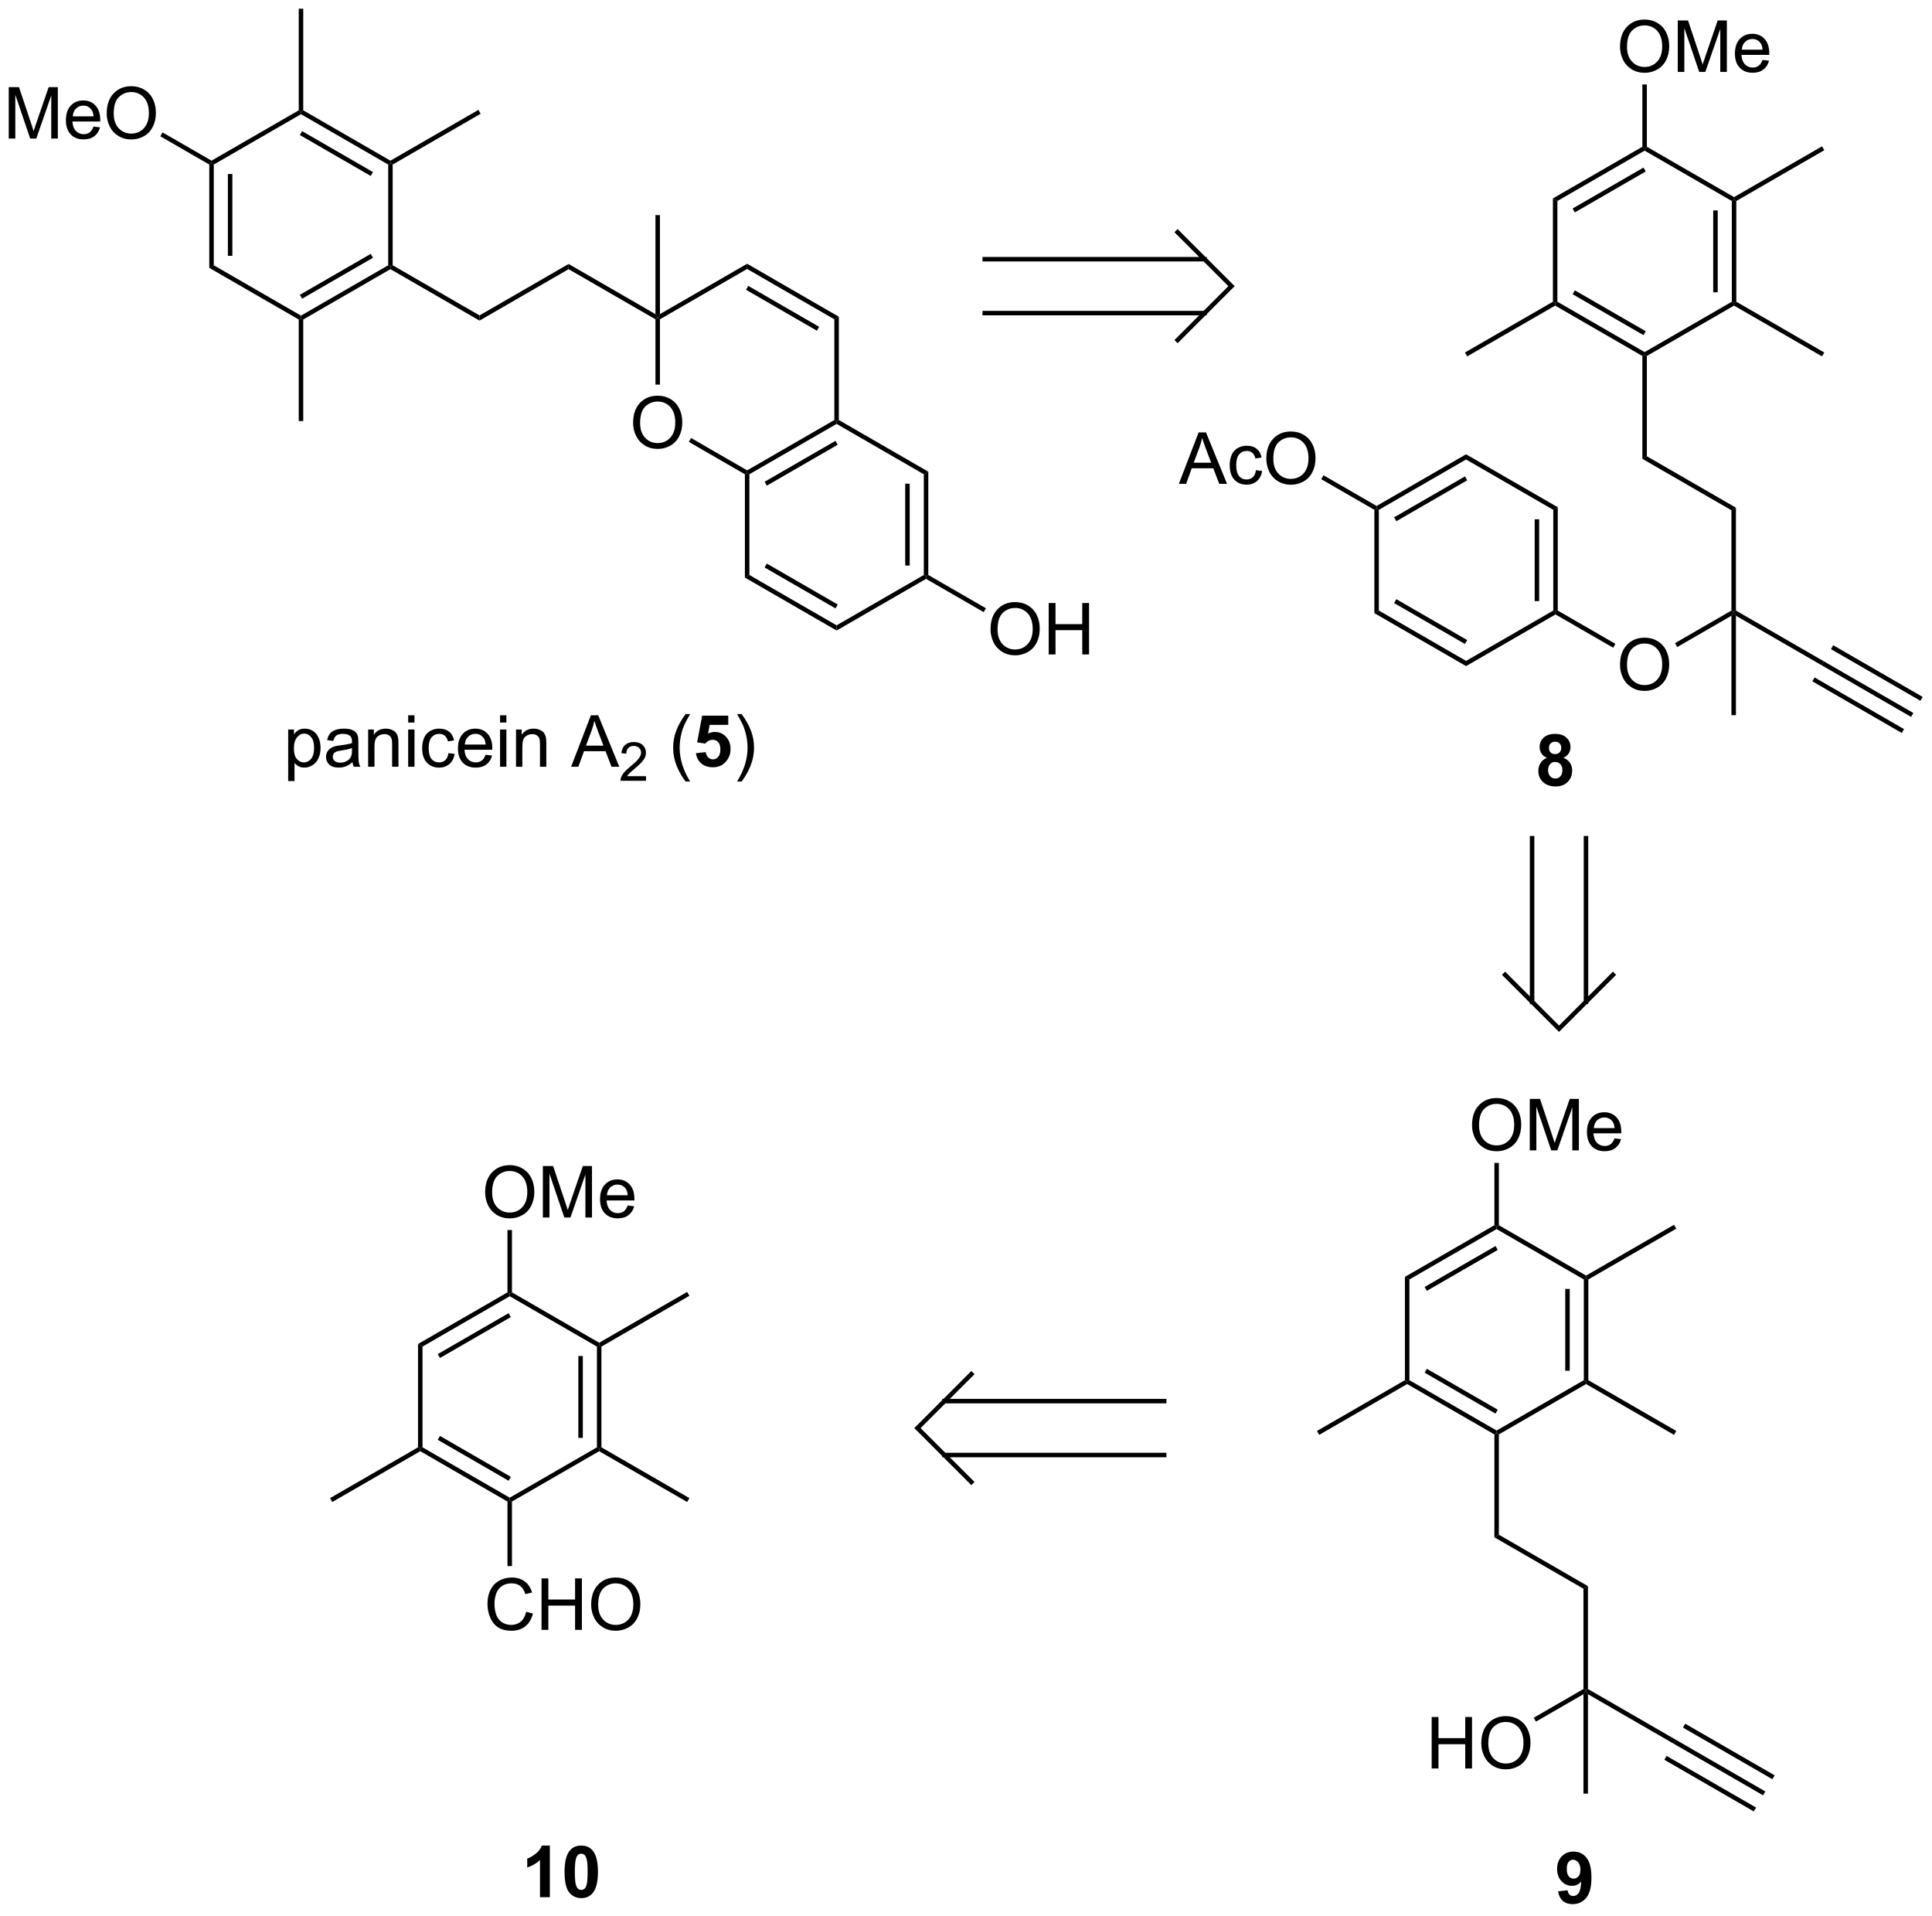 <?xml version="1.0" encoding="UTF-8"?>
<!DOCTYPE svg PUBLIC '-//W3C//DTD SVG 1.0//EN'
          'http://www.w3.org/TR/2001/REC-SVG-20010904/DTD/svg10.dtd'>
<svg stroke-dasharray="none" shape-rendering="auto" xmlns="http://www.w3.org/2000/svg" font-family="'Dialog'" text-rendering="auto" width="590" fill-opacity="1" color-interpolation="auto" color-rendering="auto" preserveAspectRatio="xMidYMid meet" font-size="12px" viewBox="0 0 590 585" fill="black" xmlns:xlink="http://www.w3.org/1999/xlink" stroke="black" image-rendering="auto" stroke-miterlimit="10" stroke-linecap="square" stroke-linejoin="miter" font-style="normal" stroke-width="1" height="585" stroke-dashoffset="0" font-weight="normal" stroke-opacity="1"
><!--Generated by the Batik Graphics2D SVG Generator--><defs id="genericDefs"
  /><g
  ><defs id="defs1"
    ><clipPath clipPathUnits="userSpaceOnUse" id="clipPath1"
      ><path d="M2.152 0.646 L223.325 0.646 L223.325 219.674 L2.152 219.674 L2.152 0.646 Z"
      /></clipPath
      ><clipPath clipPathUnits="userSpaceOnUse" id="clipPath2"
      ><path d="M1.834 1.107 L1.834 214.045 L216.857 214.045 L216.857 1.107 Z"
      /></clipPath
    ></defs
    ><g transform="scale(2.667,2.667) translate(-2.152,-0.646) matrix(1.029,0,0,1.029,0.266,-0.493)"
    ><path d="M33.902 88.012 L33.902 82.272 L34.543 82.272 L34.543 82.811 Q34.77 82.493 35.053 82.337 Q35.34 82.178 35.746 82.178 Q36.277 82.178 36.684 82.452 Q37.09 82.725 37.296 83.223 Q37.504 83.72 37.504 84.314 Q37.504 84.952 37.275 85.462 Q37.046 85.97 36.611 86.243 Q36.176 86.514 35.694 86.514 Q35.343 86.514 35.064 86.366 Q34.785 86.217 34.606 85.991 L34.606 88.012 L33.902 88.012 ZM34.538 84.368 Q34.538 85.171 34.861 85.553 Q35.186 85.936 35.647 85.936 Q36.116 85.936 36.449 85.54 Q36.785 85.142 36.785 84.311 Q36.785 83.517 36.457 83.124 Q36.132 82.728 35.678 82.728 Q35.231 82.728 34.884 83.15 Q34.538 83.569 34.538 84.368 ZM41.057 85.907 Q40.667 86.241 40.305 86.379 Q39.945 86.514 39.531 86.514 Q38.846 86.514 38.479 86.181 Q38.112 85.845 38.112 85.327 Q38.112 85.022 38.25 84.769 Q38.391 84.517 38.615 84.366 Q38.839 84.212 39.12 84.134 Q39.328 84.079 39.745 84.03 Q40.596 83.928 41 83.788 Q41.003 83.642 41.003 83.603 Q41.003 83.173 40.805 82.999 Q40.534 82.759 40.003 82.759 Q39.508 82.759 39.271 82.933 Q39.034 83.108 38.922 83.548 L38.234 83.454 Q38.328 83.014 38.542 82.743 Q38.758 82.47 39.164 82.324 Q39.57 82.178 40.104 82.178 Q40.636 82.178 40.966 82.303 Q41.3 82.428 41.456 82.618 Q41.612 82.806 41.675 83.095 Q41.711 83.275 41.711 83.743 L41.711 84.681 Q41.711 85.663 41.755 85.923 Q41.8 86.181 41.932 86.421 L41.198 86.421 Q41.089 86.202 41.057 85.907 ZM41 84.337 Q40.617 84.493 39.852 84.603 Q39.417 84.665 39.237 84.743 Q39.057 84.822 38.958 84.973 Q38.862 85.124 38.862 85.306 Q38.862 85.587 39.076 85.775 Q39.289 85.962 39.698 85.962 Q40.104 85.962 40.419 85.785 Q40.737 85.608 40.886 85.298 Q41 85.061 41 84.595 L41 84.337 ZM42.801 86.421 L42.801 82.272 L43.434 82.272 L43.434 82.861 Q43.889 82.178 44.754 82.178 Q45.129 82.178 45.441 82.314 Q45.757 82.447 45.913 82.665 Q46.069 82.884 46.132 83.186 Q46.171 83.381 46.171 83.868 L46.171 86.421 L45.468 86.421 L45.468 83.897 Q45.468 83.467 45.384 83.254 Q45.303 83.04 45.095 82.915 Q44.887 82.788 44.606 82.788 Q44.155 82.788 43.83 83.074 Q43.504 83.358 43.504 84.155 L43.504 86.421 L42.801 86.421 ZM47.253 81.501 L47.253 80.694 L47.956 80.694 L47.956 81.501 L47.253 81.501 ZM47.253 86.421 L47.253 82.272 L47.956 82.272 L47.956 86.421 L47.253 86.421 ZM51.733 84.9 L52.426 84.991 Q52.311 85.704 51.845 86.111 Q51.379 86.514 50.699 86.514 Q49.848 86.514 49.33 85.957 Q48.811 85.4 48.811 84.361 Q48.811 83.689 49.033 83.186 Q49.257 82.681 49.712 82.431 Q50.168 82.178 50.702 82.178 Q51.379 82.178 51.809 82.519 Q52.238 82.861 52.358 83.491 L51.676 83.595 Q51.577 83.178 51.33 82.967 Q51.082 82.756 50.731 82.756 Q50.199 82.756 49.866 83.137 Q49.535 83.517 49.535 84.342 Q49.535 85.178 49.856 85.558 Q50.176 85.936 50.691 85.936 Q51.106 85.936 51.382 85.683 Q51.66 85.428 51.733 84.9 ZM55.866 85.085 L56.593 85.173 Q56.421 85.811 55.955 86.163 Q55.491 86.514 54.77 86.514 Q53.858 86.514 53.324 85.954 Q52.793 85.392 52.793 84.381 Q52.793 83.335 53.332 82.756 Q53.871 82.178 54.731 82.178 Q55.561 82.178 56.087 82.746 Q56.616 83.311 56.616 84.337 Q56.616 84.4 56.613 84.525 L53.52 84.525 Q53.559 85.21 53.905 85.574 Q54.254 85.936 54.772 85.936 Q55.16 85.936 55.434 85.733 Q55.707 85.53 55.866 85.085 ZM53.559 83.947 L55.874 83.947 Q55.827 83.423 55.608 83.163 Q55.272 82.756 54.738 82.756 Q54.254 82.756 53.923 83.082 Q53.593 83.405 53.559 83.947 ZM57.479 81.501 L57.479 80.694 L58.182 80.694 L58.182 81.501 L57.479 81.501 ZM57.479 86.421 L57.479 82.272 L58.182 82.272 L58.182 86.421 L57.479 86.421 ZM59.254 86.421 L59.254 82.272 L59.887 82.272 L59.887 82.861 Q60.343 82.178 61.207 82.178 Q61.582 82.178 61.895 82.314 Q62.21 82.447 62.366 82.665 Q62.522 82.884 62.585 83.186 Q62.624 83.381 62.624 83.868 L62.624 86.421 L61.921 86.421 L61.921 83.897 Q61.921 83.467 61.837 83.254 Q61.757 83.04 61.548 82.915 Q61.34 82.788 61.059 82.788 Q60.608 82.788 60.283 83.074 Q59.957 83.358 59.957 84.155 L59.957 86.421 L59.254 86.421 ZM65.384 86.421 L67.585 80.694 L68.402 80.694 L70.746 86.421 L69.882 86.421 L69.215 84.686 L66.819 84.686 L66.192 86.421 L65.384 86.421 ZM67.038 84.069 L68.981 84.069 L68.382 82.483 Q68.108 81.759 67.975 81.296 Q67.866 81.845 67.668 82.389 L67.038 84.069 Z" stroke="none" clip-path="url(#clipPath2)"
    /></g
    ><g transform="matrix(2.743,0,0,2.743,-5.03,-3.037)"
    ><path d="M73.755 87.513 L73.755 88.02 L70.915 88.02 Q70.909 87.829 70.977 87.653 Q71.085 87.364 71.323 87.083 Q71.563 86.802 72.014 86.433 Q72.714 85.858 72.96 85.522 Q73.206 85.186 73.206 84.888 Q73.206 84.575 72.981 84.36 Q72.759 84.144 72.397 84.144 Q72.016 84.144 71.788 84.372 Q71.559 84.601 71.557 85.005 L71.014 84.95 Q71.071 84.343 71.434 84.026 Q71.798 83.708 72.409 83.708 Q73.028 83.708 73.388 84.052 Q73.749 84.394 73.749 84.899 Q73.749 85.157 73.643 85.407 Q73.538 85.655 73.292 85.931 Q73.048 86.206 72.479 86.686 Q72.005 87.085 71.87 87.228 Q71.735 87.37 71.647 87.513 L73.755 87.513 Z" stroke="none" clip-path="url(#clipPath2)"
    /></g
    ><g transform="matrix(2.743,0,0,2.743,-5.03,-3.037)"
    ><path d="M78.165 88.105 Q77.582 87.371 77.178 86.387 Q76.777 85.4 76.777 84.345 Q76.777 83.415 77.079 82.564 Q77.431 81.577 78.165 80.595 L78.668 80.595 Q78.196 81.407 78.043 81.756 Q77.806 82.296 77.668 82.881 Q77.501 83.611 77.501 84.35 Q77.501 86.228 78.668 88.105 L78.165 88.105 Z" stroke="none" clip-path="url(#clipPath2)"
    /></g
    ><g transform="matrix(2.743,0,0,2.743,-5.03,-3.037)"
    ><path d="M79.314 84.947 L80.407 84.835 Q80.454 85.204 80.683 85.423 Q80.915 85.639 81.215 85.639 Q81.558 85.639 81.795 85.361 Q82.035 85.079 82.035 84.517 Q82.035 83.991 81.798 83.728 Q81.564 83.462 81.183 83.462 Q80.712 83.462 80.337 83.881 L79.446 83.751 L80.009 80.772 L82.91 80.772 L82.91 81.798 L80.84 81.798 L80.668 82.772 Q81.035 82.587 81.418 82.587 Q82.15 82.587 82.657 83.118 Q83.165 83.65 83.165 84.499 Q83.165 85.204 82.754 85.759 Q82.196 86.519 81.204 86.519 Q80.41 86.519 79.91 86.092 Q79.41 85.665 79.314 84.947 Z" stroke="none" clip-path="url(#clipPath2)"
    /></g
    ><g transform="matrix(2.743,0,0,2.743,-5.03,-3.037)"
    ><path d="M84.396 88.105 L83.891 88.105 Q85.06 86.228 85.06 84.35 Q85.06 83.616 84.891 82.892 Q84.758 82.306 84.521 81.767 Q84.367 81.415 83.891 80.595 L84.396 80.595 Q85.13 81.577 85.482 82.564 Q85.781 83.415 85.781 84.345 Q85.781 85.4 85.377 86.387 Q84.974 87.371 84.396 88.105 Z" stroke="none" clip-path="url(#clipPath2)"
    /></g
    ><g transform="matrix(2.743,0,0,2.743,-5.03,-3.037)"
    ><path d="M25.134 19.425 L25.384 19.281 L25.634 19.425 L25.634 30.637 L25.134 30.925 ZM27.204 20.476 L27.204 29.586 L27.704 29.586 L27.704 20.476 Z" stroke="none" clip-path="url(#clipPath2)"
    /></g
    ><g transform="matrix(2.743,0,0,2.743,-5.03,-3.037)"
    ><path d="M25.134 30.925 L25.634 30.637 L35.343 36.242 L35.343 36.531 L35.093 36.675 Z" stroke="none" clip-path="url(#clipPath2)"
    /></g
    ><g transform="matrix(2.743,0,0,2.743,-5.03,-3.037)"
    ><path d="M35.593 36.675 L35.343 36.531 L35.343 36.242 L45.052 30.637 L45.302 30.781 L45.302 31.07 ZM35.468 34.358 L43.357 29.803 L43.107 29.37 L35.218 33.925 Z" stroke="none" clip-path="url(#clipPath2)"
    /></g
    ><g transform="matrix(2.743,0,0,2.743,-5.03,-3.037)"
    ><path d="M45.552 30.637 L45.302 30.781 L45.052 30.637 L45.052 19.425 L45.302 19.281 L45.552 19.425 Z" stroke="none" clip-path="url(#clipPath2)"
    /></g
    ><g transform="matrix(2.743,0,0,2.743,-5.03,-3.037)"
    ><path d="M45.302 18.992 L45.302 19.281 L45.052 19.425 L35.343 13.82 L35.343 13.531 L35.593 13.387 ZM43.357 20.26 L35.468 15.705 L35.218 16.138 L43.107 20.693 Z" stroke="none" clip-path="url(#clipPath2)"
    /></g
    ><g transform="matrix(2.743,0,0,2.743,-5.03,-3.037)"
    ><path d="M35.093 13.387 L35.343 13.531 L35.343 13.82 L25.634 19.425 L25.384 19.281 L25.384 18.992 Z" stroke="none" clip-path="url(#clipPath2)"
    /></g
    ><g transform="matrix(2.743,0,0,2.743,-5.03,-3.037)"
    ><path d="M2.806 16.53 L2.806 10.804 L3.947 10.804 L5.303 14.858 Q5.491 15.424 5.577 15.705 Q5.673 15.392 5.882 14.788 L7.251 10.804 L8.272 10.804 L8.272 16.53 L7.54 16.53 L7.54 11.736 L5.876 16.53 L5.194 16.53 L3.538 11.655 L3.538 16.53 L2.806 16.53 ZM12.244 15.194 L12.97 15.283 Q12.798 15.921 12.332 16.273 Q11.869 16.624 11.147 16.624 Q10.236 16.624 9.702 16.064 Q9.171 15.502 9.171 14.491 Q9.171 13.444 9.71 12.866 Q10.249 12.288 11.108 12.288 Q11.939 12.288 12.465 12.856 Q12.994 13.421 12.994 14.447 Q12.994 14.509 12.991 14.634 L9.897 14.634 Q9.936 15.319 10.283 15.684 Q10.632 16.046 11.15 16.046 Q11.538 16.046 11.811 15.843 Q12.085 15.64 12.244 15.194 ZM9.936 14.056 L12.251 14.056 Q12.204 13.533 11.986 13.273 Q11.65 12.866 11.116 12.866 Q10.632 12.866 10.301 13.192 Q9.97 13.515 9.936 14.056 ZM13.714 13.741 Q13.714 12.314 14.479 11.509 Q15.245 10.702 16.456 10.702 Q17.247 10.702 17.883 11.082 Q18.521 11.46 18.854 12.137 Q19.19 12.814 19.19 13.674 Q19.19 14.546 18.839 15.233 Q18.487 15.921 17.841 16.275 Q17.198 16.629 16.451 16.629 Q15.643 16.629 15.005 16.239 Q14.37 15.845 14.042 15.171 Q13.714 14.494 13.714 13.741 ZM14.495 13.752 Q14.495 14.788 15.05 15.384 Q15.607 15.978 16.448 15.978 Q17.302 15.978 17.854 15.377 Q18.409 14.775 18.409 13.671 Q18.409 12.97 18.172 12.45 Q17.935 11.929 17.479 11.642 Q17.026 11.353 16.458 11.353 Q15.654 11.353 15.073 11.908 Q14.495 12.46 14.495 13.752 Z" stroke="none" clip-path="url(#clipPath2)"
    /></g
    ><g transform="matrix(2.743,0,0,2.743,-5.03,-3.037)"
    ><path d="M25.384 18.992 L25.384 19.281 L25.134 19.425 L19.685 16.28 L19.935 15.847 Z" stroke="none" clip-path="url(#clipPath2)"
    /></g
    ><g transform="matrix(2.743,0,0,2.743,-5.03,-3.037)"
    ><path d="M35.593 13.387 L35.343 13.531 L35.093 13.387 L35.093 2.079 L35.593 2.079 Z" stroke="none" clip-path="url(#clipPath2)"
    /></g
    ><g transform="matrix(2.743,0,0,2.743,-5.03,-3.037)"
    ><path d="M45.552 19.425 L45.302 19.281 L45.302 18.992 L55.095 13.339 L55.345 13.772 Z" stroke="none" clip-path="url(#clipPath2)"
    /></g
    ><g transform="matrix(2.743,0,0,2.743,-5.03,-3.037)"
    ><path d="M35.093 36.675 L35.343 36.531 L35.593 36.675 L35.593 47.983 L35.093 47.983 Z" stroke="none" clip-path="url(#clipPath2)"
    /></g
    ><g transform="matrix(2.743,0,0,2.743,-5.03,-3.037)"
    ><path d="M45.302 31.07 L45.302 30.781 L45.552 30.637 L55.22 36.218 L55.22 36.796 Z" stroke="none" clip-path="url(#clipPath2)"
    /></g
    ><g transform="matrix(2.743,0,0,2.743,-5.03,-3.037)"
    ><path d="M55.22 36.796 L55.22 36.218 L65.137 30.492 L65.137 31.07 Z" stroke="none" clip-path="url(#clipPath2)"
    /></g
    ><g transform="matrix(2.743,0,0,2.743,-5.03,-3.037)"
    ><path d="M65.137 31.07 L65.137 30.492 L74.805 36.074 L75.055 36.507 L74.805 36.651 Z" stroke="none" clip-path="url(#clipPath2)"
    /></g
    ><g transform="matrix(2.743,0,0,2.743,-5.03,-3.037)"
    ><path d="M75.305 36.074 L75.055 36.507 L74.805 36.074 L74.805 25.055 L75.305 25.055 Z" stroke="none" clip-path="url(#clipPath2)"
    /></g
    ><g transform="matrix(2.743,0,0,2.743,-5.03,-3.037)"
    ><path d="M72.318 48.193 Q72.318 46.766 73.083 45.961 Q73.849 45.154 75.06 45.154 Q75.852 45.154 76.487 45.534 Q77.125 45.912 77.458 46.589 Q77.794 47.266 77.794 48.125 Q77.794 48.998 77.443 49.685 Q77.091 50.373 76.445 50.727 Q75.802 51.081 75.055 51.081 Q74.247 51.081 73.609 50.69 Q72.974 50.297 72.646 49.623 Q72.318 48.946 72.318 48.193 ZM73.099 48.203 Q73.099 49.24 73.654 49.836 Q74.211 50.43 75.052 50.43 Q75.906 50.43 76.458 49.828 Q77.013 49.227 77.013 48.123 Q77.013 47.422 76.776 46.901 Q76.539 46.38 76.083 46.094 Q75.63 45.805 75.062 45.805 Q74.258 45.805 73.677 46.36 Q73.099 46.912 73.099 48.203 Z" stroke="none" clip-path="url(#clipPath2)"
    /></g
    ><g transform="matrix(2.743,0,0,2.743,-5.03,-3.037)"
    ><path d="M74.805 36.651 L75.055 36.507 L75.305 36.651 L75.305 43.918 L74.805 43.918 Z" stroke="none" clip-path="url(#clipPath2)"
    /></g
    ><g transform="matrix(2.743,0,0,2.743,-5.03,-3.037)"
    ><path d="M78.522 50.297 L78.772 49.864 L85.014 53.468 L85.014 53.757 L84.764 53.901 Z" stroke="none" clip-path="url(#clipPath2)"
    /></g
    ><g transform="matrix(2.743,0,0,2.743,-5.03,-3.037)"
    ><path d="M85.264 53.901 L85.014 53.757 L85.014 53.468 L94.723 47.863 L94.973 48.007 L94.973 48.296 ZM87.209 55.169 L95.098 50.614 L94.848 50.181 L86.959 54.736 Z" stroke="none" clip-path="url(#clipPath2)"
    /></g
    ><g transform="matrix(2.743,0,0,2.743,-5.03,-3.037)"
    ><path d="M95.223 47.863 L94.973 48.007 L94.723 47.863 L94.723 36.651 L95.223 36.363 Z" stroke="none" clip-path="url(#clipPath2)"
    /></g
    ><g transform="matrix(2.743,0,0,2.743,-5.03,-3.037)"
    ><path d="M95.223 36.363 L94.723 36.651 L85.014 31.046 L85.014 30.468 ZM93.028 37.486 L85.139 32.931 L84.889 33.364 L92.778 37.919 Z" stroke="none" clip-path="url(#clipPath2)"
    /></g
    ><g transform="matrix(2.743,0,0,2.743,-5.03,-3.037)"
    ><path d="M85.014 30.468 L85.014 31.046 L75.305 36.651 L75.055 36.507 L75.305 36.074 Z" stroke="none" clip-path="url(#clipPath2)"
    /></g
    ><g transform="matrix(2.743,0,0,2.743,-5.03,-3.037)"
    ><path d="M84.764 53.901 L85.014 53.757 L85.264 53.901 L85.264 65.113 L84.764 65.401 Z" stroke="none" clip-path="url(#clipPath2)"
    /></g
    ><g transform="matrix(2.743,0,0,2.743,-5.03,-3.037)"
    ><path d="M84.764 65.401 L85.264 65.113 L94.973 70.718 L94.973 71.296 ZM86.959 64.278 L94.848 68.833 L95.098 68.4 L87.209 63.845 Z" stroke="none" clip-path="url(#clipPath2)"
    /></g
    ><g transform="matrix(2.743,0,0,2.743,-5.03,-3.037)"
    ><path d="M94.973 71.296 L94.973 70.718 L104.683 65.113 L104.933 65.257 L104.933 65.546 Z" stroke="none" clip-path="url(#clipPath2)"
    /></g
    ><g transform="matrix(2.743,0,0,2.743,-5.03,-3.037)"
    ><path d="M105.183 65.113 L104.933 65.257 L104.683 65.113 L104.683 53.901 L105.183 53.613 ZM103.112 64.062 L103.112 54.952 L102.612 54.952 L102.612 64.062 Z" stroke="none" clip-path="url(#clipPath2)"
    /></g
    ><g transform="matrix(2.743,0,0,2.743,-5.03,-3.037)"
    ><path d="M105.183 53.613 L104.683 53.901 L94.973 48.296 L94.973 48.007 L95.223 47.863 Z" stroke="none" clip-path="url(#clipPath2)"
    /></g
    ><g transform="matrix(2.743,0,0,2.743,-5.03,-3.037)"
    ><path d="M112.113 71.169 Q112.113 69.742 112.879 68.937 Q113.644 68.13 114.855 68.13 Q115.647 68.13 116.282 68.51 Q116.92 68.888 117.254 69.565 Q117.59 70.242 117.59 71.101 Q117.59 71.974 117.238 72.661 Q116.886 73.349 116.24 73.703 Q115.597 74.057 114.85 74.057 Q114.043 74.057 113.405 73.666 Q112.769 73.273 112.441 72.599 Q112.113 71.921 112.113 71.169 ZM112.894 71.179 Q112.894 72.216 113.449 72.812 Q114.006 73.406 114.847 73.406 Q115.701 73.406 116.254 72.804 Q116.808 72.203 116.808 71.099 Q116.808 70.398 116.571 69.877 Q116.334 69.356 115.879 69.07 Q115.425 68.781 114.858 68.781 Q114.053 68.781 113.472 69.335 Q112.894 69.888 112.894 71.179 ZM118.588 73.958 L118.588 68.231 L119.346 68.231 L119.346 70.583 L122.323 70.583 L122.323 68.231 L123.08 68.231 L123.08 73.958 L122.323 73.958 L122.323 71.257 L119.346 71.257 L119.346 73.958 L118.588 73.958 Z" stroke="none" clip-path="url(#clipPath2)"
    /></g
    ><g transform="matrix(2.743,0,0,2.743,-5.03,-3.037)"
    ><path d="M104.933 65.546 L104.933 65.257 L105.183 65.113 L111.598 68.817 L111.348 69.249 Z" stroke="none" clip-path="url(#clipPath2)"
    /></g
    ><g transform="matrix(2.743,0,0,2.743,-5.03,-3.037)"
    ><path d="M184.681 17.444 L184.931 17.589 L184.931 17.877 L175.221 23.483 L174.721 23.194 ZM184.806 19.762 L176.916 24.317 L177.166 24.75 L185.056 20.195 Z" stroke="none" clip-path="url(#clipPath2)"
    /></g
    ><g transform="matrix(2.743,0,0,2.743,-5.03,-3.037)"
    ><path d="M174.721 23.194 L175.221 23.483 L175.221 34.694 L174.971 34.839 L174.721 34.694 Z" stroke="none" clip-path="url(#clipPath2)"
    /></g
    ><g transform="matrix(2.743,0,0,2.743,-5.03,-3.037)"
    ><path d="M174.971 35.127 L174.971 34.839 L175.221 34.694 L184.931 40.3 L184.931 40.589 L184.681 40.733 ZM176.916 33.86 L184.806 38.415 L185.056 37.982 L177.166 33.427 Z" stroke="none" clip-path="url(#clipPath2)"
    /></g
    ><g transform="matrix(2.743,0,0,2.743,-5.03,-3.037)"
    ><path d="M185.181 40.733 L184.931 40.589 L184.931 40.3 L194.64 34.694 L194.89 34.839 L194.89 35.127 Z" stroke="none" clip-path="url(#clipPath2)"
    /></g
    ><g transform="matrix(2.743,0,0,2.743,-5.03,-3.037)"
    ><path d="M195.14 34.694 L194.89 34.839 L194.64 34.694 L194.64 23.483 L194.89 23.339 L195.14 23.483 ZM193.07 33.644 L193.07 24.534 L192.57 24.534 L192.57 33.644 Z" stroke="none" clip-path="url(#clipPath2)"
    /></g
    ><g transform="matrix(2.743,0,0,2.743,-5.03,-3.037)"
    ><path d="M194.89 23.05 L194.89 23.339 L194.64 23.483 L184.931 17.877 L184.931 17.589 L185.181 17.444 Z" stroke="none" clip-path="url(#clipPath2)"
    /></g
    ><g transform="matrix(2.743,0,0,2.743,-5.03,-3.037)"
    ><path d="M182.194 6.323 Q182.194 4.896 182.959 4.091 Q183.725 3.284 184.936 3.284 Q185.728 3.284 186.363 3.664 Q187.001 4.042 187.334 4.719 Q187.67 5.396 187.67 6.255 Q187.67 7.128 187.319 7.815 Q186.967 8.502 186.321 8.857 Q185.678 9.211 184.931 9.211 Q184.123 9.211 183.485 8.82 Q182.85 8.427 182.522 7.753 Q182.194 7.075 182.194 6.323 ZM182.975 6.333 Q182.975 7.37 183.53 7.966 Q184.087 8.56 184.928 8.56 Q185.782 8.56 186.334 7.958 Q186.889 7.357 186.889 6.253 Q186.889 5.552 186.652 5.031 Q186.415 4.51 185.959 4.224 Q185.506 3.935 184.939 3.935 Q184.134 3.935 183.553 4.489 Q182.975 5.042 182.975 6.333 ZM188.622 9.112 L188.622 3.385 L189.763 3.385 L191.119 7.44 Q191.307 8.005 191.393 8.286 Q191.489 7.974 191.698 7.37 L193.067 3.385 L194.088 3.385 L194.088 9.112 L193.357 9.112 L193.357 4.318 L191.692 9.112 L191.01 9.112 L189.354 4.237 L189.354 9.112 L188.622 9.112 ZM198.06 7.776 L198.786 7.864 Q198.614 8.502 198.148 8.854 Q197.685 9.206 196.963 9.206 Q196.052 9.206 195.518 8.646 Q194.987 8.083 194.987 7.073 Q194.987 6.026 195.526 5.448 Q196.065 4.87 196.924 4.87 Q197.755 4.87 198.281 5.437 Q198.81 6.003 198.81 7.029 Q198.81 7.091 198.807 7.216 L195.713 7.216 Q195.752 7.901 196.099 8.265 Q196.448 8.627 196.966 8.627 Q197.354 8.627 197.627 8.424 Q197.901 8.221 198.06 7.776 ZM195.752 6.638 L198.067 6.638 Q198.02 6.114 197.802 5.854 Q197.466 5.448 196.932 5.448 Q196.448 5.448 196.117 5.773 Q195.786 6.096 195.752 6.638 Z" stroke="none" clip-path="url(#clipPath2)"
    /></g
    ><g transform="matrix(2.743,0,0,2.743,-5.03,-3.037)"
    ><path d="M185.181 17.444 L184.931 17.589 L184.681 17.444 L184.681 10.506 L185.181 10.506 Z" stroke="none" clip-path="url(#clipPath2)"
    /></g
    ><g transform="matrix(2.743,0,0,2.743,-5.03,-3.037)"
    ><path d="M195.14 23.483 L194.89 23.339 L194.89 23.05 L204.683 17.396 L204.933 17.829 Z" stroke="none" clip-path="url(#clipPath2)"
    /></g
    ><g transform="matrix(2.743,0,0,2.743,-5.03,-3.037)"
    ><path d="M194.89 35.127 L194.89 34.839 L195.14 34.694 L204.933 40.348 L204.683 40.781 Z" stroke="none" clip-path="url(#clipPath2)"
    /></g
    ><g transform="matrix(2.743,0,0,2.743,-5.03,-3.037)"
    ><path d="M174.721 34.694 L174.971 34.839 L174.971 35.127 L165.179 40.781 L164.929 40.348 Z" stroke="none" clip-path="url(#clipPath2)"
    /></g
    ><g transform="matrix(2.743,0,0,2.743,-5.03,-3.037)"
    ><path d="M184.681 40.733 L184.931 40.589 L185.181 40.733 L185.181 51.896 L184.681 52.185 Z" stroke="none" clip-path="url(#clipPath2)"
    /></g
    ><g transform="matrix(2.743,0,0,2.743,-5.03,-3.037)"
    ><path d="M184.681 52.185 L185.181 51.896 L195.098 57.622 L194.598 57.91 Z" stroke="none" clip-path="url(#clipPath2)"
    /></g
    ><g transform="matrix(2.743,0,0,2.743,-5.03,-3.037)"
    ><path d="M194.598 57.91 L195.098 57.622 L195.098 69.073 L194.848 69.218 L194.598 69.073 Z" stroke="none" clip-path="url(#clipPath2)"
    /></g
    ><g transform="matrix(2.743,0,0,2.743,-5.03,-3.037)"
    ><path d="M195.098 69.651 L194.848 69.218 L195.098 69.073 L204.891 74.727 L204.641 75.16 Z" stroke="none" clip-path="url(#clipPath2)"
    /></g
    ><g transform="matrix(2.743,0,0,2.743,-5.03,-3.037)"
    ><path d="M182.194 75.129 Q182.194 73.703 182.959 72.898 Q183.725 72.091 184.936 72.091 Q185.728 72.091 186.363 72.471 Q187.001 72.848 187.334 73.525 Q187.67 74.203 187.67 75.062 Q187.67 75.934 187.319 76.622 Q186.967 77.309 186.321 77.663 Q185.678 78.018 184.931 78.018 Q184.123 78.018 183.485 77.627 Q182.85 77.234 182.522 76.559 Q182.194 75.882 182.194 75.129 ZM182.975 75.14 Q182.975 76.176 183.53 76.773 Q184.087 77.367 184.928 77.367 Q185.782 77.367 186.334 76.765 Q186.889 76.163 186.889 75.059 Q186.889 74.359 186.652 73.838 Q186.415 73.317 185.959 73.031 Q185.506 72.742 184.939 72.742 Q184.134 72.742 183.553 73.296 Q182.975 73.848 182.975 75.14 Z" stroke="none" clip-path="url(#clipPath2)"
    /></g
    ><g transform="matrix(2.743,0,0,2.743,-5.03,-3.037)"
    ><path d="M194.598 69.073 L194.848 69.218 L194.598 69.651 L188.563 73.135 L188.313 72.702 Z" stroke="none" clip-path="url(#clipPath2)"
    /></g
    ><g transform="matrix(2.743,0,0,2.743,-5.03,-3.037)"
    ><path d="M204.641 75.16 L204.891 74.727 L214.85 80.477 L214.6 80.91 ZM205.676 73.368 L215.635 79.118 L215.885 78.684 L205.926 72.934 ZM203.606 76.953 L213.565 82.703 L213.815 82.27 L203.856 76.52 Z" stroke="none" clip-path="url(#clipPath2)"
    /></g
    ><g transform="matrix(2.743,0,0,2.743,-5.03,-3.037)"
    ><path d="M181.678 72.777 L181.428 73.21 L175.013 69.507 L175.013 69.218 L175.263 69.073 Z" stroke="none" clip-path="url(#clipPath2)"
    /></g
    ><g transform="matrix(2.743,0,0,2.743,-5.03,-3.037)"
    ><path d="M194.598 69.651 L194.848 69.218 L195.098 69.651 L195.098 80.718 L194.598 80.718 Z" stroke="none" clip-path="url(#clipPath2)"
    /></g
    ><g transform="matrix(2.743,0,0,2.743,-5.03,-3.037)"
    ><path d="M175.263 69.073 L175.013 69.218 L174.763 69.073 L174.763 57.862 L175.263 57.574 ZM173.193 68.023 L173.193 58.913 L172.693 58.913 L172.693 68.023 Z" stroke="none" clip-path="url(#clipPath2)"
    /></g
    ><g transform="matrix(2.743,0,0,2.743,-5.03,-3.037)"
    ><path d="M175.263 57.574 L174.763 57.862 L165.054 52.257 L165.054 51.679 Z" stroke="none" clip-path="url(#clipPath2)"
    /></g
    ><g transform="matrix(2.743,0,0,2.743,-5.03,-3.037)"
    ><path d="M165.054 51.679 L165.054 52.257 L155.345 57.862 L155.095 57.718 L155.095 57.429 ZM164.929 54.142 L157.04 58.696 L157.29 59.129 L165.179 54.575 Z" stroke="none" clip-path="url(#clipPath2)"
    /></g
    ><g transform="matrix(2.743,0,0,2.743,-5.03,-3.037)"
    ><path d="M154.845 57.862 L155.095 57.718 L155.345 57.862 L155.345 69.073 L154.845 69.362 Z" stroke="none" clip-path="url(#clipPath2)"
    /></g
    ><g transform="matrix(2.743,0,0,2.743,-5.03,-3.037)"
    ><path d="M154.845 69.362 L155.345 69.073 L165.054 74.679 L165.054 75.257 ZM157.04 68.239 L164.929 72.794 L165.179 72.361 L157.29 67.806 Z" stroke="none" clip-path="url(#clipPath2)"
    /></g
    ><g transform="matrix(2.743,0,0,2.743,-5.03,-3.037)"
    ><path d="M165.054 75.257 L165.054 74.679 L174.763 69.073 L175.013 69.218 L175.013 69.507 Z" stroke="none" clip-path="url(#clipPath2)"
    /></g
    ><g transform="matrix(2.743,0,0,2.743,-5.03,-3.037)"
    ><path d="M133.078 54.967 L135.279 49.24 L136.096 49.24 L138.44 54.967 L137.576 54.967 L136.909 53.233 L134.513 53.233 L133.886 54.967 L133.078 54.967 ZM134.732 52.615 L136.675 52.615 L136.076 51.029 Q135.802 50.305 135.669 49.842 Q135.56 50.391 135.362 50.936 L134.732 52.615 ZM141.662 53.446 L142.354 53.537 Q142.24 54.251 141.774 54.657 Q141.307 55.061 140.628 55.061 Q139.776 55.061 139.258 54.503 Q138.74 53.946 138.74 52.907 Q138.74 52.235 138.961 51.733 Q139.185 51.227 139.641 50.977 Q140.096 50.725 140.63 50.725 Q141.307 50.725 141.737 51.066 Q142.167 51.407 142.287 52.037 L141.604 52.141 Q141.505 51.725 141.258 51.514 Q141.011 51.303 140.659 51.303 Q140.128 51.303 139.794 51.683 Q139.464 52.063 139.464 52.889 Q139.464 53.725 139.784 54.105 Q140.104 54.483 140.62 54.483 Q141.034 54.483 141.31 54.23 Q141.589 53.975 141.662 53.446 ZM142.815 52.178 Q142.815 50.751 143.581 49.946 Q144.346 49.139 145.557 49.139 Q146.349 49.139 146.984 49.519 Q147.623 49.897 147.956 50.574 Q148.292 51.251 148.292 52.11 Q148.292 52.983 147.94 53.67 Q147.589 54.358 146.943 54.712 Q146.3 55.066 145.552 55.066 Q144.745 55.066 144.107 54.675 Q143.471 54.282 143.143 53.608 Q142.815 52.93 142.815 52.178 ZM143.596 52.188 Q143.596 53.225 144.151 53.821 Q144.708 54.415 145.55 54.415 Q146.404 54.415 146.956 53.813 Q147.511 53.212 147.511 52.108 Q147.511 51.407 147.274 50.886 Q147.037 50.365 146.581 50.079 Q146.128 49.79 145.56 49.79 Q144.755 49.79 144.175 50.344 Q143.596 50.897 143.596 52.188 Z" stroke="none" clip-path="url(#clipPath2)"
    /></g
    ><g transform="matrix(2.743,0,0,2.743,-5.03,-3.037)"
    ><path d="M155.095 57.429 L155.095 57.718 L154.845 57.862 L148.93 54.448 L149.18 54.015 Z" stroke="none" clip-path="url(#clipPath2)"
    /></g
    ><g stroke-linecap="butt" stroke-width="0.5" transform="matrix(2.743,0,0,2.743,-5.03,-3.037)"
    ><path fill="none" d="M111.468 29.961 L135.94 29.961 M111.468 35.961 L135.94 35.961 M132.94 38.961 L138.94 32.961 L132.94 26.961" clip-path="url(#clipPath2)"
    /></g
    ><g stroke-linecap="butt" stroke-width="0.5" transform="matrix(2.743,0,0,2.743,-5.03,-3.037)"
    ><path fill="none" d="M178.404 94.416 L178.404 112.624 M172.404 94.416 L172.404 112.624 M169.404 109.624 L175.404 115.624 L181.404 109.624" clip-path="url(#clipPath2)"
    /></g
    ><g transform="matrix(2.743,0,0,2.743,-5.03,-3.037)"
    ><path d="M168.205 137.496 L168.455 137.641 L168.455 137.929 L158.746 143.535 L158.246 143.246 ZM168.33 139.814 L160.441 144.369 L160.691 144.802 L168.58 140.247 Z" stroke="none" clip-path="url(#clipPath2)"
    /></g
    ><g transform="matrix(2.743,0,0,2.743,-5.03,-3.037)"
    ><path d="M158.246 143.246 L158.746 143.535 L158.746 154.746 L158.496 154.891 L158.246 154.746 Z" stroke="none" clip-path="url(#clipPath2)"
    /></g
    ><g transform="matrix(2.743,0,0,2.743,-5.03,-3.037)"
    ><path d="M158.496 155.179 L158.496 154.891 L158.746 154.746 L168.455 160.352 L168.455 160.641 L168.205 160.785 ZM160.441 153.912 L168.33 158.467 L168.58 158.034 L160.691 153.479 Z" stroke="none" clip-path="url(#clipPath2)"
    /></g
    ><g transform="matrix(2.743,0,0,2.743,-5.03,-3.037)"
    ><path d="M168.705 160.785 L168.455 160.641 L168.455 160.352 L178.165 154.746 L178.415 154.891 L178.415 155.179 Z" stroke="none" clip-path="url(#clipPath2)"
    /></g
    ><g transform="matrix(2.743,0,0,2.743,-5.03,-3.037)"
    ><path d="M178.665 154.746 L178.415 154.891 L178.165 154.746 L178.165 143.535 L178.415 143.391 L178.665 143.535 ZM176.595 153.695 L176.595 144.586 L176.095 144.586 L176.095 153.695 Z" stroke="none" clip-path="url(#clipPath2)"
    /></g
    ><g transform="matrix(2.743,0,0,2.743,-5.03,-3.037)"
    ><path d="M178.415 143.102 L178.415 143.391 L178.165 143.535 L168.455 137.929 L168.455 137.641 L168.705 137.496 Z" stroke="none" clip-path="url(#clipPath2)"
    /></g
    ><g transform="matrix(2.743,0,0,2.743,-5.03,-3.037)"
    ><path d="M165.718 126.375 Q165.718 124.948 166.484 124.143 Q167.25 123.336 168.46 123.336 Q169.252 123.336 169.887 123.716 Q170.525 124.094 170.859 124.771 Q171.195 125.448 171.195 126.307 Q171.195 127.179 170.843 127.867 Q170.492 128.554 169.846 128.909 Q169.203 129.263 168.455 129.263 Q167.648 129.263 167.01 128.872 Q166.375 128.479 166.046 127.804 Q165.718 127.127 165.718 126.375 ZM166.5 126.385 Q166.5 127.422 167.054 128.018 Q167.612 128.612 168.453 128.612 Q169.307 128.612 169.859 128.01 Q170.413 127.409 170.413 126.304 Q170.413 125.604 170.177 125.083 Q169.94 124.562 169.484 124.276 Q169.031 123.987 168.463 123.987 Q167.658 123.987 167.078 124.541 Q166.5 125.094 166.5 126.385 ZM172.147 129.164 L172.147 123.437 L173.287 123.437 L174.644 127.492 Q174.832 128.057 174.917 128.338 Q175.014 128.026 175.222 127.422 L176.592 123.437 L177.613 123.437 L177.613 129.164 L176.881 129.164 L176.881 124.37 L175.217 129.164 L174.535 129.164 L172.878 124.289 L172.878 129.164 L172.147 129.164 ZM181.584 127.828 L182.311 127.916 Q182.139 128.554 181.673 128.906 Q181.209 129.258 180.488 129.258 Q179.576 129.258 179.042 128.698 Q178.511 128.135 178.511 127.125 Q178.511 126.078 179.05 125.5 Q179.589 124.922 180.449 124.922 Q181.279 124.922 181.805 125.489 Q182.334 126.054 182.334 127.081 Q182.334 127.143 182.332 127.268 L179.238 127.268 Q179.277 127.953 179.623 128.317 Q179.972 128.679 180.49 128.679 Q180.878 128.679 181.152 128.476 Q181.425 128.273 181.584 127.828 ZM179.277 126.69 L181.592 126.69 Q181.545 126.166 181.326 125.906 Q180.99 125.5 180.457 125.5 Q179.972 125.5 179.641 125.825 Q179.311 126.148 179.277 126.69 Z" stroke="none" clip-path="url(#clipPath2)"
    /></g
    ><g transform="matrix(2.743,0,0,2.743,-5.03,-3.037)"
    ><path d="M168.705 137.496 L168.455 137.641 L168.205 137.496 L168.205 130.558 L168.705 130.558 Z" stroke="none" clip-path="url(#clipPath2)"
    /></g
    ><g transform="matrix(2.743,0,0,2.743,-5.03,-3.037)"
    ><path d="M178.665 143.535 L178.415 143.391 L178.415 143.102 L188.207 137.448 L188.457 137.881 Z" stroke="none" clip-path="url(#clipPath2)"
    /></g
    ><g transform="matrix(2.743,0,0,2.743,-5.03,-3.037)"
    ><path d="M178.415 155.179 L178.415 154.891 L178.665 154.746 L188.457 160.4 L188.207 160.833 Z" stroke="none" clip-path="url(#clipPath2)"
    /></g
    ><g transform="matrix(2.743,0,0,2.743,-5.03,-3.037)"
    ><path d="M158.246 154.746 L158.496 154.891 L158.496 155.179 L148.703 160.833 L148.453 160.4 Z" stroke="none" clip-path="url(#clipPath2)"
    /></g
    ><g transform="matrix(2.743,0,0,2.743,-5.03,-3.037)"
    ><path d="M168.205 160.785 L168.455 160.641 L168.705 160.785 L168.705 171.948 L168.205 172.237 Z" stroke="none" clip-path="url(#clipPath2)"
    /></g
    ><g transform="matrix(2.743,0,0,2.743,-5.03,-3.037)"
    ><path d="M168.205 172.237 L168.705 171.948 L178.623 177.674 L178.123 177.962 Z" stroke="none" clip-path="url(#clipPath2)"
    /></g
    ><g transform="matrix(2.743,0,0,2.743,-5.03,-3.037)"
    ><path d="M178.123 177.962 L178.623 177.674 L178.623 189.125 L178.373 189.27 L178.123 189.125 Z" stroke="none" clip-path="url(#clipPath2)"
    /></g
    ><g transform="matrix(2.743,0,0,2.743,-5.03,-3.037)"
    ><path d="M178.623 189.703 L178.373 189.27 L178.623 189.125 L188.415 194.779 L188.165 195.212 Z" stroke="none" clip-path="url(#clipPath2)"
    /></g
    ><g transform="matrix(2.743,0,0,2.743,-5.03,-3.037)"
    ><path d="M161.225 197.971 L161.225 192.244 L161.982 192.244 L161.982 194.596 L164.959 194.596 L164.959 192.244 L165.717 192.244 L165.717 197.971 L164.959 197.971 L164.959 195.27 L161.982 195.27 L161.982 197.971 L161.225 197.971 ZM166.75 195.181 Q166.75 193.755 167.515 192.95 Q168.281 192.143 169.492 192.143 Q170.283 192.143 170.919 192.523 Q171.557 192.9 171.89 193.577 Q172.226 194.255 172.226 195.114 Q172.226 195.986 171.875 196.674 Q171.523 197.361 170.877 197.715 Q170.234 198.07 169.487 198.07 Q168.679 198.07 168.041 197.679 Q167.406 197.286 167.078 196.611 Q166.75 195.934 166.75 195.181 ZM167.531 195.192 Q167.531 196.228 168.085 196.825 Q168.643 197.418 169.484 197.418 Q170.338 197.418 170.89 196.817 Q171.445 196.215 171.445 195.111 Q171.445 194.411 171.208 193.89 Q170.971 193.369 170.515 193.083 Q170.062 192.793 169.494 192.793 Q168.69 192.793 168.109 193.348 Q167.531 193.9 167.531 195.192 Z" stroke="none" clip-path="url(#clipPath2)"
    /></g
    ><g transform="matrix(2.743,0,0,2.743,-5.03,-3.037)"
    ><path d="M178.123 189.125 L178.373 189.27 L178.123 189.703 L172.834 192.756 L172.584 192.323 Z" stroke="none" clip-path="url(#clipPath2)"
    /></g
    ><g transform="matrix(2.743,0,0,2.743,-5.03,-3.037)"
    ><path d="M175.298 211.646 L176.36 211.529 Q176.399 211.854 176.563 212.011 Q176.727 212.167 176.995 212.167 Q177.337 212.167 177.573 211.854 Q177.813 211.542 177.878 210.557 Q177.464 211.036 176.844 211.036 Q176.167 211.036 175.678 210.516 Q175.188 209.995 175.188 209.159 Q175.188 208.286 175.704 207.755 Q176.222 207.221 177.024 207.221 Q177.894 207.221 178.451 207.896 Q179.011 208.568 179.011 210.112 Q179.011 211.682 178.428 212.378 Q177.847 213.073 176.915 213.073 Q176.243 213.073 175.829 212.716 Q175.415 212.357 175.298 211.646 ZM177.782 209.248 Q177.782 208.716 177.537 208.424 Q177.292 208.13 176.972 208.13 Q176.667 208.13 176.467 208.373 Q176.266 208.612 176.266 209.159 Q176.266 209.714 176.485 209.974 Q176.704 210.232 177.032 210.232 Q177.347 210.232 177.563 209.982 Q177.782 209.732 177.782 209.248 Z" stroke="none" clip-path="url(#clipPath2)"
    /></g
    ><g transform="matrix(2.743,0,0,2.743,-5.03,-3.037)"
    ><path d="M178.123 189.703 L178.373 189.27 L178.623 189.703 L178.623 200.77 L178.123 200.77 Z" stroke="none" clip-path="url(#clipPath2)"
    /></g
    ><g transform="matrix(2.743,0,0,2.743,-5.03,-3.037)"
    ><path d="M188.165 195.212 L188.415 194.779 L198.374 200.529 L198.124 200.962 ZM189.2 193.419 L199.159 199.169 L199.409 198.736 L189.45 192.986 ZM187.13 197.005 L197.089 202.755 L197.339 202.322 L187.38 196.572 Z" stroke="none" clip-path="url(#clipPath2)"
    /></g
    ><g stroke-linecap="butt" stroke-width="0.5" transform="matrix(2.743,0,0,2.743,-5.03,-3.037)"
    ><path fill="none" d="M109.975 154.08 L103.975 160.08 L109.975 166.08 M106.975 157.08 L131.448 157.08 M106.975 163.08 L131.448 163.08" clip-path="url(#clipPath2)"
    /></g
    ><g transform="matrix(2.743,0,0,2.743,-5.03,-3.037)"
    ><path d="M58.332 144.97 L58.582 145.114 L58.582 145.403 L48.873 151.009 L48.373 150.72 ZM58.457 147.288 L50.568 151.843 L50.818 152.276 L58.707 147.721 Z" stroke="none" clip-path="url(#clipPath2)"
    /></g
    ><g transform="matrix(2.743,0,0,2.743,-5.03,-3.037)"
    ><path d="M48.373 150.72 L48.873 151.009 L48.873 162.22 L48.623 162.364 L48.373 162.22 Z" stroke="none" clip-path="url(#clipPath2)"
    /></g
    ><g transform="matrix(2.743,0,0,2.743,-5.03,-3.037)"
    ><path d="M48.623 162.653 L48.623 162.364 L48.873 162.22 L58.582 167.826 L58.582 168.114 L58.332 168.259 ZM50.568 161.386 L58.457 165.94 L58.707 165.507 L50.818 160.953 Z" stroke="none" clip-path="url(#clipPath2)"
    /></g
    ><g transform="matrix(2.743,0,0,2.743,-5.03,-3.037)"
    ><path d="M58.832 168.259 L58.582 168.114 L58.582 167.826 L68.291 162.22 L68.541 162.364 L68.541 162.653 Z" stroke="none" clip-path="url(#clipPath2)"
    /></g
    ><g transform="matrix(2.743,0,0,2.743,-5.03,-3.037)"
    ><path d="M68.791 162.22 L68.541 162.364 L68.291 162.22 L68.291 151.009 L68.541 150.864 L68.791 151.009 ZM66.721 161.169 L66.721 152.059 L66.221 152.059 L66.221 161.169 Z" stroke="none" clip-path="url(#clipPath2)"
    /></g
    ><g transform="matrix(2.743,0,0,2.743,-5.03,-3.037)"
    ><path d="M68.541 150.576 L68.541 150.864 L68.291 151.009 L58.582 145.403 L58.582 145.114 L58.832 144.97 Z" stroke="none" clip-path="url(#clipPath2)"
    /></g
    ><g transform="matrix(2.743,0,0,2.743,-5.03,-3.037)"
    ><path d="M55.845 133.848 Q55.845 132.421 56.611 131.617 Q57.376 130.809 58.587 130.809 Q59.379 130.809 60.014 131.19 Q60.652 131.567 60.986 132.244 Q61.322 132.921 61.322 133.781 Q61.322 134.653 60.97 135.341 Q60.619 136.028 59.973 136.382 Q59.33 136.737 58.582 136.737 Q57.775 136.737 57.137 136.346 Q56.501 135.953 56.173 135.278 Q55.845 134.601 55.845 133.848 ZM56.626 133.859 Q56.626 134.895 57.181 135.492 Q57.738 136.085 58.58 136.085 Q59.434 136.085 59.986 135.484 Q60.54 134.882 60.54 133.778 Q60.54 133.078 60.303 132.557 Q60.066 132.036 59.611 131.75 Q59.158 131.46 58.59 131.46 Q57.785 131.46 57.205 132.015 Q56.626 132.567 56.626 133.859 ZM62.273 136.637 L62.273 130.911 L63.414 130.911 L64.771 134.966 Q64.958 135.531 65.044 135.812 Q65.141 135.5 65.349 134.895 L66.719 130.911 L67.74 130.911 L67.74 136.637 L67.008 136.637 L67.008 131.843 L65.344 136.637 L64.662 136.637 L63.005 131.762 L63.005 136.637 L62.273 136.637 ZM71.711 135.302 L72.438 135.39 Q72.266 136.028 71.799 136.38 Q71.336 136.731 70.615 136.731 Q69.703 136.731 69.169 136.171 Q68.638 135.609 68.638 134.598 Q68.638 133.552 69.177 132.973 Q69.716 132.395 70.576 132.395 Q71.406 132.395 71.932 132.963 Q72.461 133.528 72.461 134.554 Q72.461 134.617 72.458 134.742 L69.365 134.742 Q69.404 135.427 69.75 135.791 Q70.099 136.153 70.617 136.153 Q71.005 136.153 71.279 135.95 Q71.552 135.747 71.711 135.302 ZM69.404 134.163 L71.719 134.163 Q71.672 133.64 71.453 133.38 Q71.117 132.973 70.583 132.973 Q70.099 132.973 69.768 133.299 Q69.438 133.622 69.404 134.163 Z" stroke="none" clip-path="url(#clipPath2)"
    /></g
    ><g transform="matrix(2.743,0,0,2.743,-5.03,-3.037)"
    ><path d="M58.832 144.97 L58.582 145.114 L58.332 144.97 L58.332 138.031 L58.832 138.031 Z" stroke="none" clip-path="url(#clipPath2)"
    /></g
    ><g transform="matrix(2.743,0,0,2.743,-5.03,-3.037)"
    ><path d="M68.791 151.009 L68.541 150.864 L68.541 150.576 L78.334 144.922 L78.584 145.355 Z" stroke="none" clip-path="url(#clipPath2)"
    /></g
    ><g transform="matrix(2.743,0,0,2.743,-5.03,-3.037)"
    ><path d="M68.541 162.653 L68.541 162.364 L68.791 162.22 L78.584 167.874 L78.334 168.307 Z" stroke="none" clip-path="url(#clipPath2)"
    /></g
    ><g transform="matrix(2.743,0,0,2.743,-5.03,-3.037)"
    ><path d="M48.373 162.22 L48.623 162.364 L48.623 162.653 L38.83 168.307 L38.58 167.874 Z" stroke="none" clip-path="url(#clipPath2)"
    /></g
    ><g transform="matrix(2.743,0,0,2.743,-5.03,-3.037)"
    ><path d="M60.41 180.533 L61.168 180.723 Q60.931 181.658 60.311 182.15 Q59.691 182.64 58.798 182.64 Q57.871 182.64 57.29 182.262 Q56.712 181.885 56.407 181.171 Q56.105 180.455 56.105 179.635 Q56.105 178.739 56.447 178.075 Q56.79 177.408 57.42 177.062 Q58.051 176.715 58.809 176.715 Q59.668 176.715 60.254 177.153 Q60.84 177.59 61.072 178.385 L60.324 178.559 Q60.126 177.934 59.746 177.65 Q59.368 177.364 58.793 177.364 Q58.134 177.364 57.689 177.681 Q57.246 177.997 57.066 178.53 Q56.887 179.064 56.887 179.629 Q56.887 180.361 57.1 180.905 Q57.314 181.45 57.762 181.721 Q58.212 181.989 58.736 181.989 Q59.371 181.989 59.811 181.622 Q60.254 181.254 60.41 180.533 ZM62.125 182.541 L62.125 176.814 L62.883 176.814 L62.883 179.166 L65.859 179.166 L65.859 176.814 L66.617 176.814 L66.617 182.541 L65.859 182.541 L65.859 179.84 L62.883 179.84 L62.883 182.541 L62.125 182.541 ZM67.65 179.752 Q67.65 178.325 68.415 177.52 Q69.181 176.713 70.392 176.713 Q71.184 176.713 71.819 177.093 Q72.457 177.471 72.79 178.148 Q73.126 178.825 73.126 179.684 Q73.126 180.556 72.775 181.244 Q72.423 181.931 71.777 182.286 Q71.134 182.64 70.387 182.64 Q69.579 182.64 68.941 182.249 Q68.306 181.856 67.978 181.181 Q67.65 180.504 67.65 179.752 ZM68.431 179.762 Q68.431 180.799 68.986 181.395 Q69.543 181.989 70.384 181.989 Q71.238 181.989 71.79 181.387 Q72.345 180.786 72.345 179.681 Q72.345 178.981 72.108 178.46 Q71.871 177.939 71.415 177.653 Q70.962 177.364 70.394 177.364 Q69.59 177.364 69.009 177.918 Q68.431 178.471 68.431 179.762 Z" stroke="none" clip-path="url(#clipPath2)"
    /></g
    ><g transform="matrix(2.743,0,0,2.743,-5.03,-3.037)"
    ><path d="M58.332 168.259 L58.582 168.114 L58.832 168.259 L58.832 175.441 L58.332 175.441 Z" stroke="none" clip-path="url(#clipPath2)"
    /></g
    ><g transform="matrix(2.743,0,0,2.743,-5.03,-3.037)"
    ><path d="M63.048 212.302 L61.952 212.302 L61.952 208.164 Q61.35 208.726 60.533 208.997 L60.533 208 Q60.962 207.859 61.465 207.469 Q61.97 207.075 62.158 206.552 L63.048 206.552 L63.048 212.302 ZM66.544 206.552 Q67.378 206.552 67.847 207.146 Q68.404 207.849 68.404 209.476 Q68.404 211.101 67.841 211.812 Q67.378 212.401 66.544 212.401 Q65.709 212.401 65.196 211.757 Q64.685 211.114 64.685 209.466 Q64.685 207.849 65.248 207.138 Q65.714 206.552 66.544 206.552 ZM66.544 207.461 Q66.347 207.461 66.19 207.588 Q66.034 207.716 65.948 208.044 Q65.834 208.469 65.834 209.476 Q65.834 210.484 65.935 210.862 Q66.037 211.239 66.19 211.364 Q66.347 211.489 66.544 211.489 Q66.745 211.489 66.901 211.362 Q67.058 211.234 67.144 210.906 Q67.255 210.484 67.255 209.476 Q67.255 208.469 67.154 208.094 Q67.052 207.716 66.899 207.588 Q66.745 207.461 66.544 207.461 Z" stroke="none" clip-path="url(#clipPath2)"
    /></g
    ><g transform="matrix(2.743,0,0,2.743,-5.03,-3.037)"
    ><path d="M174.056 85.461 Q173.632 85.281 173.436 84.969 Q173.244 84.653 173.244 84.278 Q173.244 83.638 173.692 83.221 Q174.14 82.802 174.963 82.802 Q175.78 82.802 176.231 83.221 Q176.681 83.638 176.681 84.278 Q176.681 84.677 176.473 84.987 Q176.267 85.297 175.892 85.461 Q176.369 85.653 176.616 86.021 Q176.866 86.388 176.866 86.867 Q176.866 87.661 176.358 88.159 Q175.853 88.653 175.015 88.653 Q174.233 88.653 173.713 88.242 Q173.101 87.757 173.101 86.914 Q173.101 86.45 173.33 86.062 Q173.561 85.672 174.056 85.461 ZM174.283 84.356 Q174.283 84.685 174.468 84.87 Q174.655 85.052 174.963 85.052 Q175.275 85.052 175.463 84.867 Q175.65 84.679 175.65 84.351 Q175.65 84.044 175.465 83.859 Q175.28 83.672 174.976 83.672 Q174.658 83.672 174.47 83.859 Q174.283 84.047 174.283 84.356 ZM174.181 86.81 Q174.181 87.263 174.413 87.518 Q174.647 87.771 174.994 87.771 Q175.335 87.771 175.556 87.526 Q175.78 87.281 175.78 86.82 Q175.78 86.419 175.554 86.174 Q175.327 85.929 174.978 85.929 Q174.577 85.929 174.379 86.208 Q174.181 86.484 174.181 86.81 Z" stroke="none" clip-path="url(#clipPath2)"
    /></g
  ></g
></svg
>
